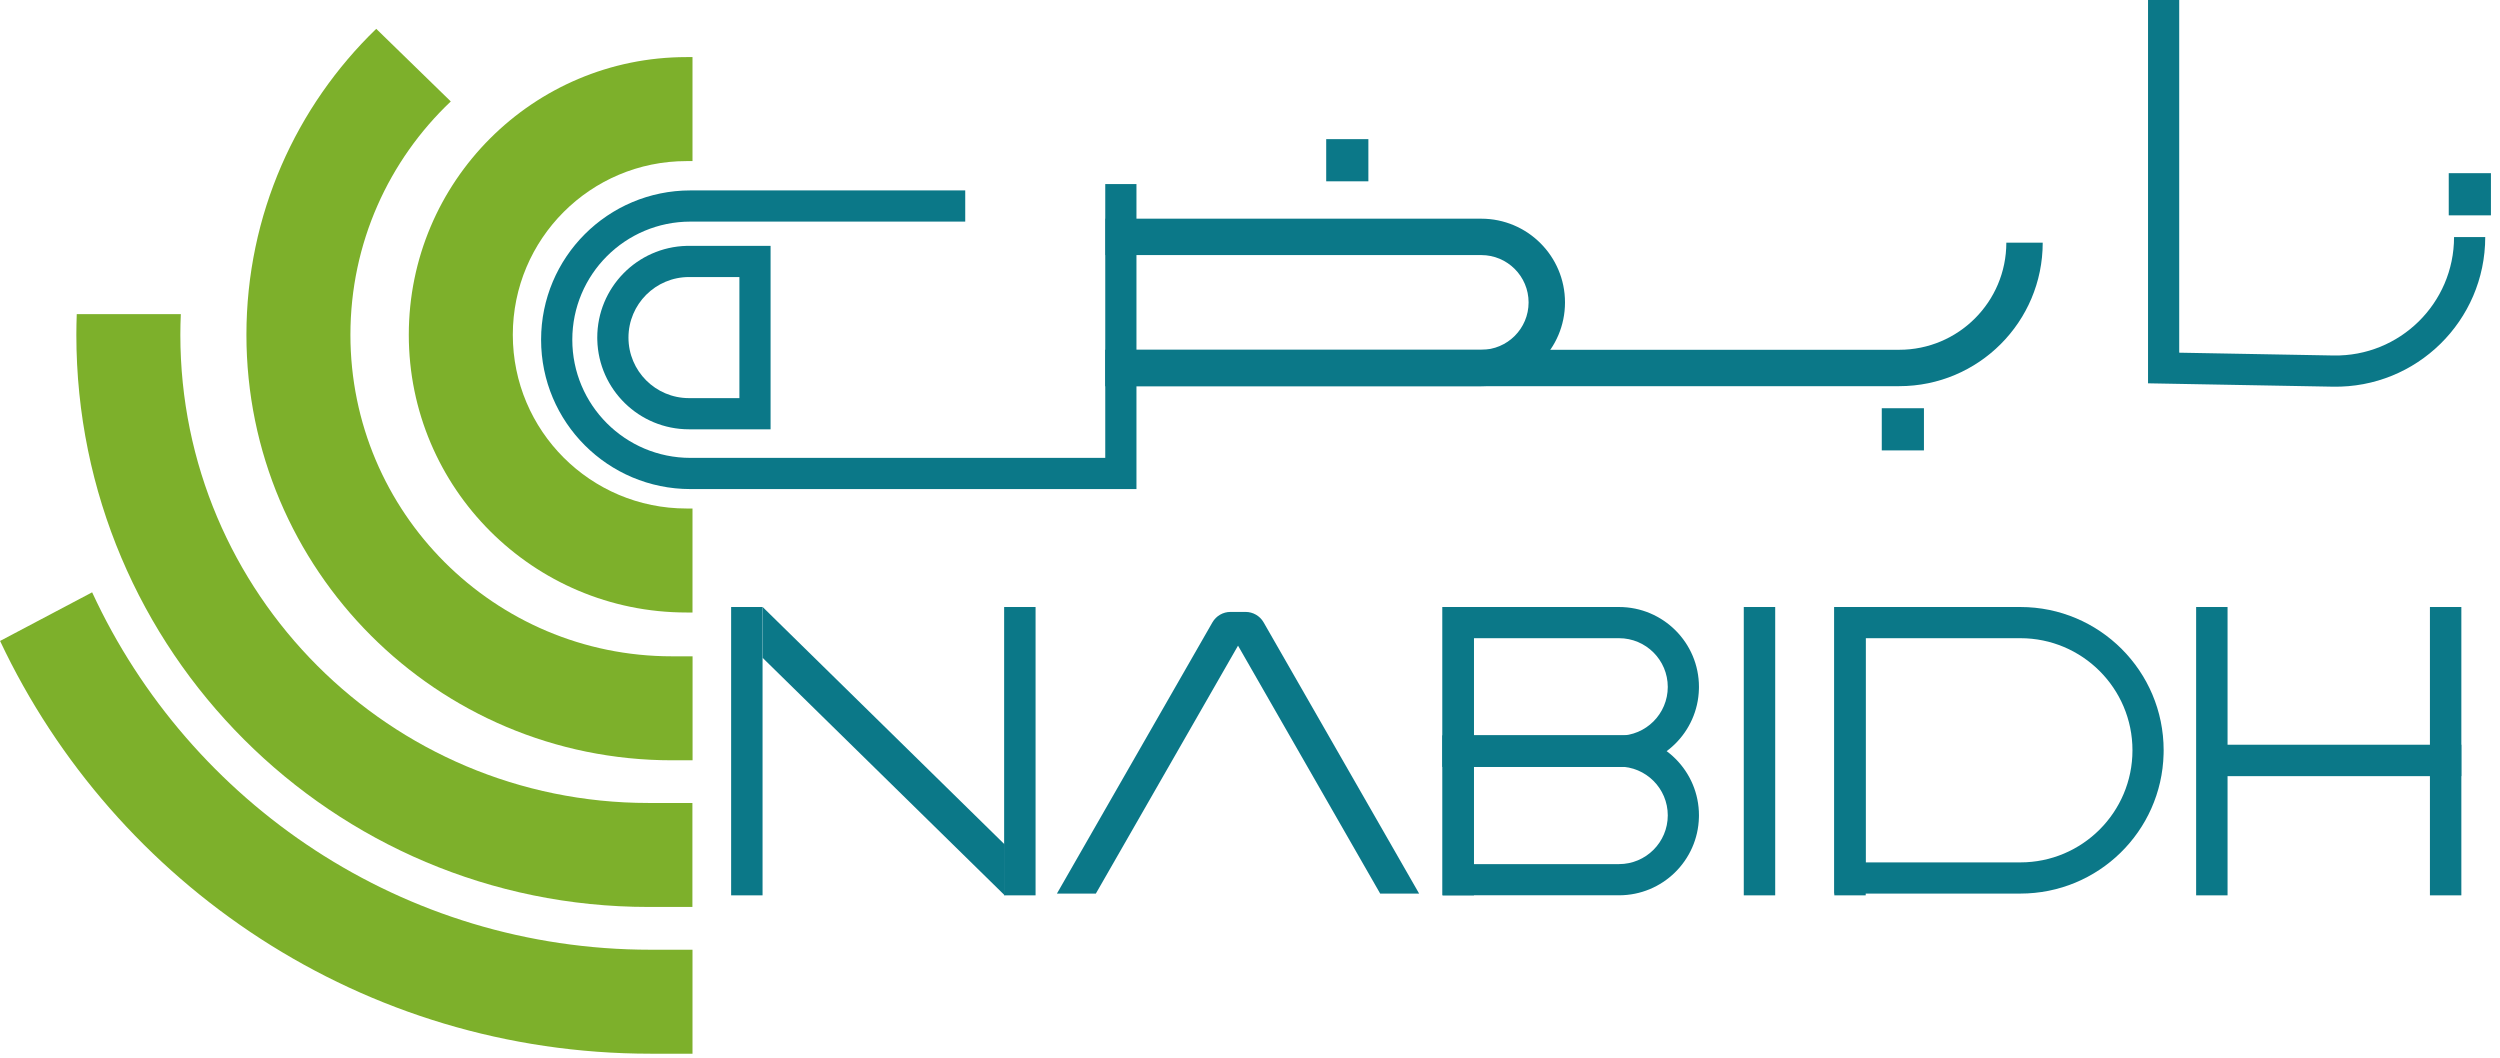 <svg xmlns="http://www.w3.org/2000/svg" width="137" height="58" viewBox="0 0 137 58" fill="none">
  <path d="M40.066 33.264H41.788V49.065H40.066V33.264Z" fill="#0B7888"/>
  <path d="M55.027 33.264H56.749V49.065H55.027V33.264Z" fill="#0B7888"/>
  <path d="M68.258 33.533C68.666 33.533 69.043 33.752 69.246 34.106L77.769 48.97H75.635L67.844 35.382L60.052 48.97H57.918L66.441 34.106C66.644 33.752 67.022 33.533 67.43 33.533H68.258Z" fill="#0B7888"/>
  <path d="M79.051 33.264H80.773V49.065H79.051V33.264Z" fill="#0B7888"/>
  <path d="M95.559 33.264H97.281V49.065H95.559V33.264Z" fill="#0B7888"/>
  <path d="M100.52 33.264H102.241V49.065H100.52V33.264Z" fill="#0B7888"/>
  <path d="M120.348 33.264H122.07V49.065H120.348V33.264Z" fill="#0B7888"/>
  <path d="M133.16 33.264H134.882V49.065H133.16V33.264Z" fill="#0B7888"/>
  <path d="M120.676 42.533L120.676 40.811L134.88 40.811L134.88 42.533L120.676 42.533Z" fill="#0B7888"/>
  <path d="M79.051 42.023L79.051 40.301L89.357 40.301L89.357 42.023L79.051 42.023Z" fill="#0B7888"/>
  <path d="M41.793 36.05L41.793 33.263L55.06 46.28L55.06 49.066L41.793 36.05Z" fill="#0B7888"/>
  <path d="M91.394 37.644C91.394 36.169 90.197 34.973 88.722 34.973H80.76V40.316H88.722V42.025H79.051V33.264H88.722C91.141 33.264 93.103 35.225 93.103 37.644L93.101 37.757C93.041 40.124 91.104 42.025 88.722 42.025V40.316C90.197 40.316 91.394 39.12 91.394 37.644Z" fill="#0B7888"/>
  <path d="M91.394 44.681C91.394 43.206 90.197 42.01 88.722 42.01H80.76V47.353H88.722V49.062H79.051V40.301H88.722C91.141 40.301 93.103 42.262 93.103 44.681L93.101 44.794C93.041 47.162 91.104 49.062 88.722 49.062V47.353C90.197 47.353 91.394 46.157 91.394 44.681Z" fill="#0B7888"/>
  <path d="M116.859 41.116C116.859 37.723 114.108 34.973 110.716 34.973H102.229V47.259H110.716V48.968H100.52V33.264H110.716C115.052 33.264 118.568 36.779 118.568 41.116L118.565 41.319C118.458 45.562 114.985 48.968 110.716 48.968V47.259C114.108 47.259 116.859 44.509 116.859 41.116Z" fill="#0B7888"/>
  <path d="M62.278 10.088V26.801H37.836C33.316 26.801 29.652 23.137 29.652 18.618C29.652 14.098 33.316 10.435 37.836 10.435H52.895V12.144H37.836C34.26 12.144 31.362 15.042 31.362 18.618C31.362 22.193 34.26 25.092 37.836 25.092H60.568V10.088H62.278Z" fill="#0B7888"/>
  <path d="M117.712 0V21.006L127.841 21.19C132.428 21.273 136.191 17.578 136.191 12.99H134.482C134.482 16.622 131.503 19.547 127.872 19.481L119.421 19.327V0L117.712 0Z" fill="#0B7888"/>
  <path d="M37.949 8.828H37.62C32.363 8.828 28.102 13.09 28.102 18.347C28.102 23.604 32.363 27.866 37.62 27.866H37.949V33.565H37.62C29.216 33.564 22.402 26.751 22.402 18.347C22.402 9.942 29.216 3.129 37.62 3.129H37.949V8.828Z" fill="#7DB02B"/>
  <path d="M24.703 5.559C21.316 8.769 19.203 13.311 19.203 18.347C19.203 28.077 27.091 35.966 36.821 35.966H37.953V41.664H36.821C23.944 41.664 13.504 31.224 13.504 18.347C13.504 11.765 16.232 5.82 20.618 1.58L24.703 5.559Z" fill="#7DB02B"/>
  <path d="M32.73 18.5C32.73 15.767 34.911 13.543 37.628 13.474L37.758 13.473H42.228V23.526H37.757V21.817H40.519V15.182H37.758C35.925 15.182 34.44 16.668 34.44 18.5C34.44 20.332 35.925 21.817 37.757 21.817V23.526C35.024 23.526 32.801 21.346 32.732 18.629L32.73 18.5Z" fill="#0B7888"/>
  <path d="M85.762 16.573C85.762 19.108 83.707 21.162 81.173 21.162L60.58 21.162L60.58 19.168L81.173 19.168C82.606 19.168 83.767 18.006 83.767 16.573C83.767 15.14 82.606 13.978 81.173 13.978L60.58 13.978L60.58 11.984L81.173 11.984C83.707 11.984 85.762 14.039 85.762 16.573Z" fill="#0B7888"/>
  <path d="M60.582 21.162L60.582 19.168L104.077 19.168C107.319 19.168 109.947 16.54 109.947 13.297L111.941 13.297C111.941 17.641 108.42 21.162 104.077 21.162L60.582 21.162Z" fill="#0B7888"/>
  <path d="M72.676 7.625H74.987V9.936H72.676V7.625Z" fill="#0B7888"/>
  <path d="M103.121 22.371H105.432V24.682H103.121V22.371Z" fill="#0B7888"/>
  <path d="M134.191 9.49H136.503V11.801H134.191V9.49Z" fill="#0B7888"/>
  <path d="M5.049 32.459C10.387 44.021 22.082 52.045 35.653 52.045H37.949V57.743H35.653C19.897 57.743 6.304 48.491 0.004 35.124L5.049 32.459Z" fill="#7DB02B"/>
  <path d="M9.909 17.213C9.893 17.59 9.883 17.969 9.883 18.35C9.883 32.517 21.367 44.003 35.535 44.003H37.944V49.701H35.535C18.22 49.701 4.184 35.664 4.184 18.35C4.184 17.969 4.193 17.59 4.206 17.213H9.909Z" fill="#7DB02B"/>
</svg>